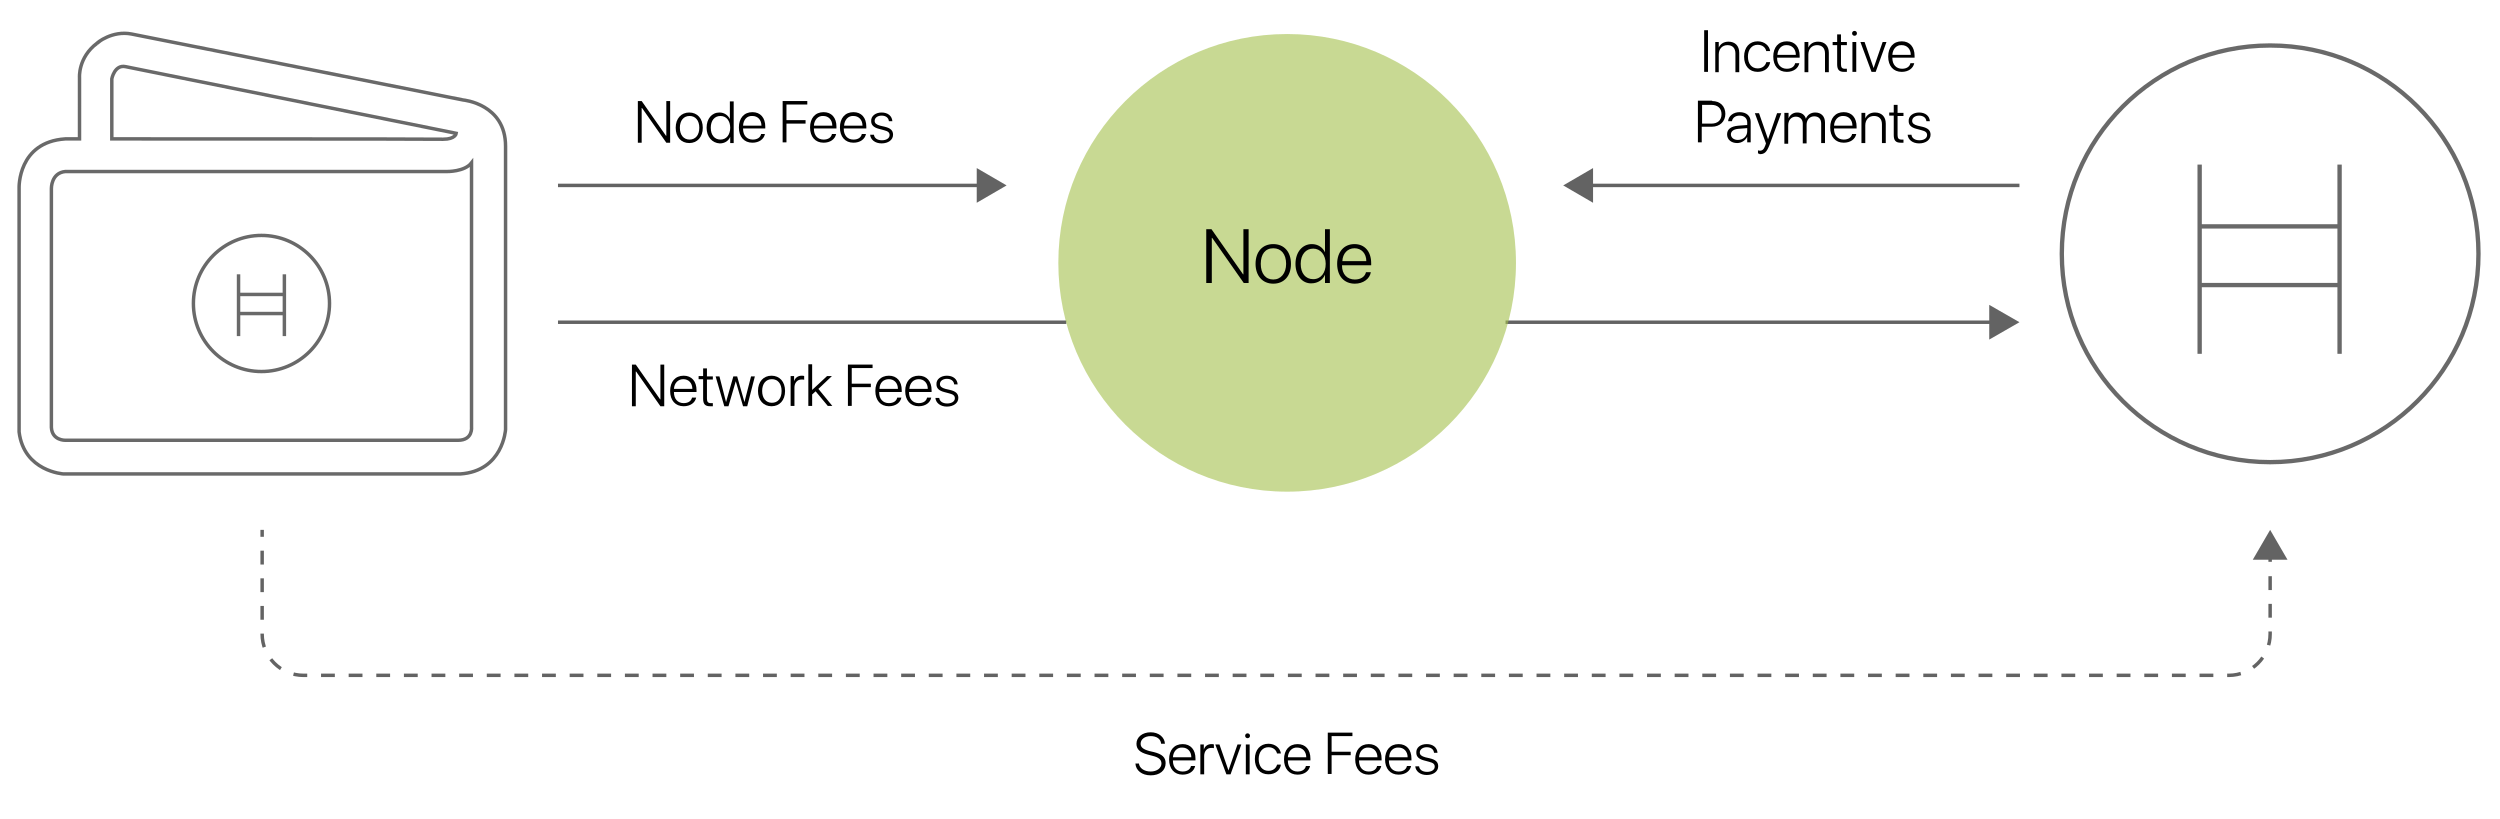 <?xml version="1.0" encoding="UTF-8"?> <!-- Generator: Adobe Illustrator 23.0.1, SVG Export Plug-In . SVG Version: 6.00 Build 0) --> <svg xmlns="http://www.w3.org/2000/svg" xmlns:xlink="http://www.w3.org/1999/xlink" id="Layer_1" x="0px" y="0px" viewBox="0 0 720 236" style="enable-background:new 0 0 720 236;" xml:space="preserve"> <style type="text/css"> .st0{fill:none;stroke:#696969;stroke-miterlimit:10;} .st1{fill:none;stroke:#696969;stroke-width:1.25;stroke-miterlimit:10;} .st2{fill:none;stroke:#636363;stroke-miterlimit:10;} .st3{fill:#636363;} .st4{fill:none;stroke:#636363;stroke-miterlimit:10;stroke-dasharray:3.978,3.978;} .st5{opacity:0.6;fill:#A3C04C;enable-background:new ;} .st6{enable-background:new ;} </style> <g> <path class="st0" d="M37.9,9.8l95.5,19c0,0,12.2,1.1,12.2,13.3s0,81.6,0,81.6s-0.7,12-13.1,12.8H18.3c0,0-11.4-0.7-12.8-12.1V54.1 c0,0-0.4-13.2,13.3-14.1h4.1V22.4c0,0-0.5-5.8,5.1-10C27.9,12.4,32.3,8.7,37.9,9.8z"></path> <path class="st0" d="M32.2,40V22.7c0,0,0.8-4.2,4-3.5c3.1,0.6,95.2,19.2,95.2,19.2s-0.2,1.7-3.8,1.7C123.9,40,32.2,40,32.2,40z"></path> <path class="st0" d="M18.8,49.4h109.9c0,0,5.1,0.1,7.1-2.5v76c0,0,0.5,3.9-3.9,3.9H18.8c0,0-3.8,0.1-4-3.7V54.3 C14.8,54.3,14.7,49.8,18.8,49.4z"></path> <circle class="st0" cx="75.3" cy="87.4" r="19.6"></circle> <line class="st0" x1="68.7" y1="79" x2="68.7" y2="96.8"></line> <line class="st0" x1="81.9" y1="79" x2="81.9" y2="96.8"></line> <line class="st0" x1="68.7" y1="84.8" x2="81.9" y2="84.8"></line> <line class="st0" x1="68.7" y1="90.3" x2="81.9" y2="90.3"></line> </g> <g> <circle class="st1" cx="653.8" cy="73.1" r="60"></circle> <line class="st1" x1="633.5" y1="47.4" x2="633.5" y2="101.9"></line> <line class="st1" x1="673.8" y1="47.4" x2="673.8" y2="101.9"></line> <line class="st1" x1="633.5" y1="65.2" x2="673.8" y2="65.2"></line> <line class="st1" x1="633.5" y1="82.1" x2="673.8" y2="82.1"></line> </g> <g> <g> <line class="st2" x1="160.7" y1="53.4" x2="282.8" y2="53.4"></line> <g> <polygon class="st3" points="281.3,58.4 289.9,53.4 281.3,48.4 "></polygon> </g> </g> </g> <g> <g> <line class="st2" x1="75.5" y1="152.6" x2="75.5" y2="154.6"></line> <path class="st4" d="M75.5,158.6v24c0,6.5,5.3,11.9,11.9,11.9h554.5c6.5,0,11.9-5.3,11.9-11.9v-18.8"></path> <line class="st2" x1="653.8" y1="161.8" x2="653.8" y2="159.8"></line> <g> <polygon class="st3" points="658.8,161.2 653.8,152.6 648.8,161.2 "></polygon> </g> </g> </g> <line class="st2" x1="160.7" y1="92.8" x2="307.1" y2="92.8"></line> <g> <g> <line class="st2" x1="433.6" y1="92.8" x2="574.4" y2="92.8"></line> <g> <polygon class="st3" points="572.9,97.8 581.6,92.8 572.9,87.8 "></polygon> </g> </g> </g> <path class="st5" d="M370.7,9.8L370.7,9.8c-36.4,0-65.9,29.5-65.9,65.9l0,0c0,36.4,29.5,65.9,65.9,65.9l0,0 c36.4,0,65.9-29.5,65.9-65.9l0,0C436.6,39.3,407.1,9.8,370.7,9.8z"></path> <g class="st6"> <path d="M347.4,81.5V66h1.5L358,79h0.1V66h1.5v15.5h-1.4l-9.1-13h-0.1v13H347.4z"></path> <path d="M361.6,76c0-3.5,2-5.7,5.1-5.7s5.1,2.2,5.1,5.7c0,3.5-2,5.7-5.1,5.7S361.6,79.4,361.6,76z M370.4,76c0-2.8-1.4-4.5-3.7-4.5 s-3.6,1.7-3.6,4.5s1.4,4.5,3.6,4.5S370.4,78.7,370.4,76z"></path> <path d="M373.1,76c0-3.4,2-5.7,4.7-5.7c1.8,0,3.2,1,3.8,2.4h0V66h1.4v15.5h-1.4v-2.4h0c-0.6,1.5-2.1,2.5-3.9,2.5 C375.1,81.7,373.1,79.4,373.1,76z M374.6,76c0,2.7,1.4,4.4,3.6,4.4s3.6-1.8,3.6-4.4c0-2.6-1.5-4.4-3.6-4.4S374.6,73.3,374.6,76z"></path> <path d="M394.8,78.4c-0.3,1.9-2.2,3.3-4.6,3.3c-3.1,0-5.1-2.2-5.1-5.7c0-3.5,2-5.7,5-5.7c2.9,0,4.8,2.1,4.8,5.5v0.6h-8.4v0.1 c0,2.5,1.5,4,3.7,4c1.7,0,2.9-0.8,3.2-2.1H394.8z M386.6,75.2h6.9c0-2.2-1.4-3.7-3.4-3.7C388.1,71.5,386.7,73,386.6,75.2z"></path> </g> <g class="st6"> <path d="M183.7,41.1v-12h1.1l7,10h0.1v-10h1.1v12h-1.1l-7-10h-0.1v10H183.7z"></path> <path d="M194.6,36.8c0-2.7,1.6-4.4,3.9-4.4s3.9,1.7,3.9,4.4c0,2.7-1.6,4.4-3.9,4.4S194.6,39.5,194.6,36.8z M201.4,36.8 c0-2.1-1.1-3.4-2.8-3.4s-2.8,1.3-2.8,3.4s1.1,3.4,2.8,3.4S201.4,38.9,201.4,36.8z"></path> <path d="M203.5,36.8c0-2.6,1.5-4.4,3.7-4.4c1.4,0,2.5,0.8,3,1.9h0v-5.1h1.1v12h-1v-1.8h0c-0.5,1.2-1.6,1.9-3,1.9 C205.1,41.2,203.5,39.4,203.5,36.8z M204.7,36.8c0,2.1,1.1,3.4,2.8,3.4s2.8-1.4,2.8-3.4c0-2-1.1-3.4-2.8-3.4S204.7,34.7,204.7,36.8 z"></path> <path d="M220.3,38.6c-0.3,1.5-1.7,2.5-3.6,2.5c-2.4,0-3.9-1.7-3.9-4.4c0-2.7,1.5-4.4,3.9-4.4c2.3,0,3.7,1.6,3.7,4.2V37H214v0.1 c0,1.9,1.1,3.1,2.8,3.1c1.3,0,2.2-0.6,2.4-1.6H220.3z M214,36.2h5.3c0-1.7-1.1-2.8-2.6-2.8C215.1,33.3,214.1,34.5,214,36.2z"></path> <path d="M225.4,41.1v-12h7.1v1h-6v4.5h5.5v1h-5.5v5.4H225.4z"></path> <path d="M240.8,38.6c-0.3,1.5-1.7,2.5-3.6,2.5c-2.4,0-3.9-1.7-3.9-4.4c0-2.7,1.5-4.4,3.9-4.4c2.3,0,3.7,1.6,3.7,4.2V37h-6.5v0.1 c0,1.9,1.1,3.1,2.8,3.1c1.3,0,2.2-0.6,2.4-1.6H240.8z M234.4,36.2h5.3c0-1.7-1.1-2.8-2.6-2.8C235.6,33.3,234.5,34.5,234.4,36.2z"></path> <path d="M249.4,38.6c-0.3,1.5-1.7,2.5-3.6,2.5c-2.4,0-3.9-1.7-3.9-4.4c0-2.7,1.5-4.4,3.9-4.4c2.3,0,3.7,1.6,3.7,4.2V37h-6.5v0.1 c0,1.9,1.1,3.1,2.8,3.1c1.3,0,2.2-0.6,2.4-1.6H249.4z M243.1,36.2h5.3c0-1.7-1.1-2.8-2.6-2.8C244.3,33.3,243.2,34.5,243.1,36.2z"></path> <path d="M253.9,32.4c1.8,0,3,1,3.1,2.5h-1c-0.1-1-0.9-1.6-2.1-1.6c-1.1,0-2,0.6-2,1.5c0,0.7,0.5,1.1,1.6,1.4l1.3,0.3 c1.7,0.4,2.4,1.1,2.4,2.3c0,1.5-1.4,2.5-3.3,2.5c-1.9,0-3.2-1.1-3.3-2.5h1.1c0.1,1,1,1.6,2.3,1.6c1.3,0,2.2-0.6,2.2-1.5 c0-0.7-0.4-1.1-1.6-1.4l-1.5-0.4c-1.5-0.4-2.2-1.1-2.2-2.2C250.8,33.4,252.2,32.4,253.9,32.4z"></path> </g> <g> <g> <line class="st2" x1="581.6" y1="53.4" x2="457.4" y2="53.4"></line> <g> <polygon class="st3" points="458.8,48.4 450.2,53.4 458.8,58.4 "></polygon> </g> </g> </g> <g class="st6"> <path d="M490.8,20.7v-12h1.1v12H490.8z"></path> <path d="M494,12.1h1v1.6h0c0.5-1.1,1.5-1.7,2.8-1.7c1.9,0,3.1,1.2,3.1,3.2v5.6h-1.1v-5.4c0-1.5-0.8-2.4-2.3-2.4 c-1.5,0-2.5,1.1-2.5,2.7v5.1H494V12.1z"></path> <path d="M508.7,14.8c-0.2-1.1-1.1-1.9-2.5-1.9c-1.7,0-2.8,1.4-2.8,3.4c0,2.1,1.1,3.4,2.8,3.4c1.3,0,2.2-0.7,2.5-1.8h1.1 c-0.2,1.6-1.6,2.8-3.6,2.8c-2.4,0-3.9-1.7-3.9-4.4c0-2.7,1.6-4.4,3.9-4.4c2,0,3.4,1.3,3.6,2.8H508.7z"></path> <path d="M518.2,18.2c-0.3,1.5-1.7,2.5-3.6,2.5c-2.4,0-3.9-1.7-3.9-4.4c0-2.7,1.5-4.4,3.9-4.4c2.3,0,3.7,1.6,3.7,4.2v0.5h-6.5v0.1 c0,1.9,1.1,3.1,2.8,3.1c1.3,0,2.2-0.6,2.4-1.6H518.2z M511.9,15.8h5.3c0-1.7-1.1-2.8-2.6-2.8C513.1,12.9,512,14.1,511.9,15.8z"></path> <path d="M519.8,12.1h1v1.6h0c0.5-1.1,1.5-1.7,2.8-1.7c1.9,0,3.1,1.2,3.1,3.2v5.6h-1.1v-5.4c0-1.5-0.8-2.4-2.3-2.4 c-1.5,0-2.5,1.1-2.5,2.7v5.1h-1.1V12.1z"></path> <path d="M530.2,9.9v2.2h1.7V13h-1.7v5.5c0,0.9,0.3,1.3,1.1,1.3c0.1,0,0.5,0,0.6,0v0.9c-0.1,0-0.6,0-0.8,0c-1.4,0-2-0.6-2-2.2V13 h-1.3v-0.9h1.3V9.9H530.2z"></path> <path d="M533.4,9.6c0-0.4,0.3-0.7,0.7-0.7c0.4,0,0.7,0.3,0.7,0.7c0,0.4-0.3,0.7-0.7,0.7C533.7,10.3,533.4,10,533.4,9.6z M533.5,12.1h1.1v8.6h-1.1V12.1z"></path> <path d="M540.2,20.7H539l-3.2-8.6h1.2l2.6,7.5h0l2.6-7.5h1.1L540.2,20.7z"></path> <path d="M551.3,18.2c-0.3,1.5-1.7,2.5-3.6,2.5c-2.4,0-3.9-1.7-3.9-4.4c0-2.7,1.5-4.4,3.9-4.4c2.3,0,3.7,1.6,3.7,4.2v0.5H545v0.1 c0,1.9,1.1,3.1,2.8,3.1c1.3,0,2.2-0.6,2.4-1.6H551.3z M545,15.8h5.3c0-1.7-1.1-2.8-2.6-2.8C546.2,12.9,545.1,14.1,545,15.8z"></path> </g> <g class="st6"> <path d="M493.1,29.1c2.3,0,3.8,1.5,3.8,3.7s-1.6,3.7-3.9,3.7h-2.9v4.5h-1.1v-12H493.1z M490.2,35.6h2.7c1.8,0,2.9-1,2.9-2.7 s-1.1-2.7-2.9-2.7h-2.7V35.6z"></path> <path d="M497.4,38.7c0-1.5,1.1-2.3,3.2-2.5l2.6-0.2v-0.7c0-1.2-0.8-2-2.2-2c-1.2,0-2,0.6-2.2,1.6h-1.1c0.1-1.5,1.5-2.6,3.3-2.6 c2,0,3.2,1.1,3.2,2.8v5.9h-1v-1.6h0c-0.5,1-1.6,1.8-2.9,1.8C498.6,41.2,497.4,40.2,497.4,38.7z M503.2,37.8v-0.9l-2.5,0.2 c-1.4,0.1-2.2,0.7-2.2,1.6c0,0.9,0.8,1.6,2,1.6C502.1,40.3,503.2,39.2,503.2,37.8z"></path> <path d="M506.3,44.2v-0.9c0.1,0,0.3,0.1,0.5,0.1c0.8,0,1.2-0.4,1.6-1.5l0.2-0.6l-3.2-8.7h1.2l2.6,7.5h0l2.6-7.5h1.2l-3.4,9.2 c-0.8,2-1.4,2.6-2.8,2.6C506.6,44.2,506.4,44.2,506.3,44.2z"></path> <path d="M514.1,32.5h1v1.6h0c0.4-1,1.3-1.7,2.5-1.7c1.3,0,2.2,0.7,2.5,1.8h0c0.4-1.1,1.4-1.8,2.7-1.8c1.7,0,2.8,1.1,2.8,2.9v5.9 h-1.1v-5.6c0-1.3-0.7-2.1-2-2.1c-1.3,0-2.2,1-2.2,2.4v5.4h-1.1v-5.7c0-1.2-0.8-2-2-2c-1.3,0-2.2,1-2.2,2.5v5.3h-1.1V32.5z"></path> <path d="M534.6,38.6c-0.3,1.5-1.7,2.5-3.6,2.5c-2.4,0-3.9-1.7-3.9-4.4c0-2.7,1.5-4.4,3.9-4.4c2.3,0,3.7,1.6,3.7,4.2V37h-6.5v0.1 c0,1.9,1.1,3.1,2.8,3.1c1.3,0,2.2-0.6,2.4-1.6H534.6z M528.2,36.2h5.3c0-1.7-1.1-2.8-2.6-2.8C529.4,33.3,528.3,34.5,528.2,36.2z"></path> <path d="M536.2,32.5h1v1.6h0c0.5-1.1,1.5-1.7,2.8-1.7c1.9,0,3.1,1.2,3.1,3.2v5.6H542v-5.4c0-1.5-0.8-2.4-2.3-2.4 c-1.5,0-2.5,1.1-2.5,2.7v5.1h-1.1V32.5z"></path> <path d="M546.5,30.3v2.2h1.7v0.9h-1.7v5.5c0,0.9,0.3,1.3,1.1,1.3c0.1,0,0.5,0,0.6,0v0.9c-0.1,0-0.6,0-0.8,0c-1.4,0-2-0.6-2-2.2 v-5.6h-1.3v-0.9h1.3v-2.2H546.5z"></path> <path d="M552.7,32.4c1.8,0,3,1,3.1,2.5h-1c-0.1-1-0.9-1.6-2.1-1.6c-1.1,0-2,0.6-2,1.5c0,0.7,0.5,1.1,1.6,1.4l1.3,0.3 c1.7,0.4,2.4,1.1,2.4,2.3c0,1.5-1.4,2.5-3.3,2.5c-1.9,0-3.2-1.1-3.3-2.5h1.1c0.1,1,1,1.6,2.3,1.6c1.3,0,2.2-0.6,2.2-1.5 c0-0.7-0.4-1.1-1.6-1.4l-1.5-0.4c-1.5-0.4-2.2-1.1-2.2-2.2C549.6,33.4,551,32.4,552.7,32.4z"></path> </g> <g class="st6"> <path d="M182,117v-12h1.1l7,10h0.1v-10h1.1v12h-1.1l-7-10h-0.1v10H182z"></path> <path d="M200.5,114.5c-0.3,1.5-1.7,2.5-3.6,2.5c-2.4,0-3.9-1.7-3.9-4.4c0-2.7,1.5-4.4,3.9-4.4c2.3,0,3.7,1.6,3.7,4.2v0.5h-6.5v0.1 c0,1.9,1.1,3.1,2.8,3.1c1.3,0,2.2-0.6,2.4-1.6H200.5z M194.1,112h5.3c0-1.7-1.1-2.8-2.6-2.8C195.3,109.2,194.2,110.3,194.1,112z"></path> <path d="M203.6,106.2v2.2h1.7v0.9h-1.7v5.5c0,0.9,0.3,1.3,1.1,1.3c0.1,0,0.5,0,0.6,0v0.9c-0.1,0-0.6,0-0.8,0c-1.4,0-2-0.6-2-2.2 v-5.6h-1.3v-0.9h1.3v-2.2H203.6z"></path> <path d="M215.2,117H214l-2.1-7.2h0l-2.1,7.2h-1.2l-2.5-8.6h1.1l1.9,7.4h0l2.1-7.4h1.1l2.1,7.4h0l1.9-7.4h1.1L215.2,117z"></path> <path d="M218.3,112.6c0-2.7,1.6-4.4,3.9-4.4s3.9,1.7,3.9,4.4c0,2.7-1.6,4.4-3.9,4.4S218.3,115.3,218.3,112.6z M225.1,112.6 c0-2.1-1.1-3.4-2.8-3.4s-2.8,1.3-2.8,3.4s1.1,3.4,2.8,3.4S225.1,114.8,225.1,112.6z"></path> <path d="M227.7,108.3h1v1.5h0c0.3-1,1.1-1.6,2.2-1.6c0.3,0,0.5,0,0.7,0.1v1.1c-0.1-0.1-0.4-0.1-0.8-0.1c-1.2,0-2,1-2,2.3v5.3h-1.1 V108.3z"></path> <path d="M238.2,108.3h1.4l-3.9,3.7l4,4.9h-1.3l-3.5-4.2l-1,0.9v3.3h-1.1v-12h1.1v7.4L238.2,108.3z"></path> <path d="M244.2,117v-12h7.1v1h-6v4.5h5.5v1h-5.5v5.4H244.2z"></path> <path d="M259.6,114.5c-0.3,1.5-1.7,2.5-3.6,2.5c-2.4,0-3.9-1.7-3.9-4.4c0-2.7,1.5-4.4,3.9-4.4c2.3,0,3.7,1.6,3.7,4.2v0.5h-6.5v0.1 c0,1.9,1.1,3.1,2.8,3.1c1.3,0,2.2-0.6,2.4-1.6H259.6z M253.3,112h5.3c0-1.7-1.1-2.8-2.6-2.8C254.4,109.2,253.3,110.3,253.3,112z"></path> <path d="M268.2,114.5c-0.3,1.5-1.7,2.5-3.6,2.5c-2.4,0-3.9-1.7-3.9-4.4c0-2.7,1.5-4.4,3.9-4.4c2.3,0,3.7,1.6,3.7,4.2v0.5h-6.5v0.1 c0,1.9,1.1,3.1,2.8,3.1c1.3,0,2.2-0.6,2.4-1.6H268.2z M261.9,112h5.3c0-1.7-1.1-2.8-2.6-2.8C263.1,109.2,262,110.3,261.9,112z"></path> <path d="M272.7,108.2c1.8,0,3,1,3.1,2.5h-1c-0.1-1-0.9-1.6-2.1-1.6c-1.1,0-2,0.6-2,1.5c0,0.7,0.5,1.1,1.6,1.4l1.3,0.3 c1.7,0.4,2.4,1.1,2.4,2.3c0,1.5-1.4,2.5-3.3,2.5c-1.9,0-3.2-1.1-3.3-2.5h1.1c0.1,1,1,1.6,2.3,1.6c1.3,0,2.2-0.6,2.2-1.5 c0-0.7-0.4-1.1-1.6-1.4l-1.5-0.4c-1.5-0.4-2.2-1.1-2.2-2.2C269.6,109.2,271,108.2,272.7,108.2z"></path> </g> <g class="st6"> <path d="M328,219.8c0.1,1.4,1.5,2.4,3.4,2.4c1.8,0,3.1-1,3.1-2.3c0-1.1-0.8-1.8-2.5-2.2l-1.5-0.4c-2.2-0.6-3.2-1.5-3.2-3.1 c0-1.9,1.7-3.3,4.1-3.3c2.3,0,4,1.4,4.1,3.3h-1.1c-0.1-1.4-1.3-2.2-3-2.2c-1.7,0-2.9,0.9-2.9,2.2c0,1,0.7,1.6,2.5,2.1l1.3,0.3 c2.4,0.6,3.4,1.5,3.4,3.2c0,2.1-1.7,3.5-4.3,3.5c-2.5,0-4.3-1.4-4.4-3.4H328z"></path> <path d="M344.2,220.6c-0.3,1.5-1.7,2.5-3.6,2.5c-2.4,0-3.9-1.7-3.9-4.4c0-2.7,1.5-4.4,3.9-4.4c2.3,0,3.7,1.6,3.7,4.2v0.5h-6.5v0.1 c0,1.9,1.1,3.1,2.8,3.1c1.3,0,2.2-0.6,2.4-1.6H344.2z M337.8,218.1h5.3c0-1.7-1.1-2.8-2.6-2.8C339,215.2,337.9,216.4,337.8,218.1z"></path> <path d="M345.7,214.4h1v1.5h0c0.3-1,1.1-1.6,2.2-1.6c0.3,0,0.5,0,0.7,0.1v1.1c-0.1-0.1-0.4-0.1-0.8-0.1c-1.2,0-2,1-2,2.3v5.3h-1.1 V214.4z"></path> <path d="M354.4,223h-1.2l-3.2-8.6h1.2l2.6,7.5h0l2.6-7.5h1.1L354.4,223z"></path> <path d="M358.6,211.9c0-0.4,0.3-0.7,0.7-0.7c0.4,0,0.7,0.3,0.7,0.7c0,0.4-0.3,0.7-0.7,0.7C358.9,212.6,358.6,212.3,358.6,211.9z M358.8,214.4h1.1v8.6h-1.1V214.4z"></path> <path d="M367.8,217.1c-0.2-1.1-1.1-1.9-2.5-1.9c-1.7,0-2.8,1.4-2.8,3.4c0,2.1,1.1,3.4,2.8,3.4c1.3,0,2.2-0.7,2.5-1.8h1.1 c-0.2,1.6-1.6,2.8-3.6,2.8c-2.4,0-3.9-1.7-3.9-4.4c0-2.7,1.6-4.4,3.9-4.4c2,0,3.4,1.3,3.6,2.8H367.8z"></path> <path d="M377.3,220.6c-0.3,1.5-1.7,2.5-3.6,2.5c-2.4,0-3.9-1.7-3.9-4.4c0-2.7,1.5-4.4,3.9-4.4c2.3,0,3.7,1.6,3.7,4.2v0.5h-6.5v0.1 c0,1.9,1.1,3.1,2.8,3.1c1.3,0,2.2-0.6,2.4-1.6H377.3z M370.9,218.1h5.3c0-1.7-1.1-2.8-2.6-2.8C372.1,215.2,371,216.4,370.9,218.1z"></path> <path d="M382.4,223v-12h7.1v1h-6v4.5h5.5v1h-5.5v5.4H382.4z"></path> <path d="M397.8,220.6c-0.3,1.5-1.7,2.5-3.6,2.5c-2.4,0-3.9-1.7-3.9-4.4c0-2.7,1.5-4.4,3.9-4.4c2.3,0,3.7,1.6,3.7,4.2v0.5h-6.5v0.1 c0,1.9,1.1,3.1,2.8,3.1c1.3,0,2.2-0.6,2.4-1.6H397.8z M391.4,218.1h5.3c0-1.7-1.1-2.8-2.6-2.8C392.6,215.2,391.5,216.4,391.4,218.1 z"></path> <path d="M406.4,220.6c-0.3,1.5-1.7,2.5-3.6,2.5c-2.4,0-3.9-1.7-3.9-4.4c0-2.7,1.5-4.4,3.9-4.4c2.3,0,3.7,1.6,3.7,4.2v0.5H400v0.1 c0,1.9,1.1,3.1,2.8,3.1c1.3,0,2.2-0.6,2.4-1.6H406.4z M400.1,218.1h5.3c0-1.7-1.1-2.8-2.6-2.8C401.2,215.2,400.1,216.4,400.1,218.1 z"></path> <path d="M410.9,214.3c1.8,0,3,1,3.1,2.5h-1c-0.1-1-0.9-1.6-2.1-1.6c-1.1,0-2,0.6-2,1.5c0,0.7,0.5,1.1,1.6,1.4l1.3,0.3 c1.7,0.4,2.4,1.1,2.4,2.3c0,1.5-1.4,2.5-3.3,2.5c-1.9,0-3.2-1.1-3.3-2.5h1.1c0.1,1,1,1.6,2.3,1.6c1.3,0,2.2-0.6,2.2-1.5 c0-0.7-0.4-1.1-1.6-1.4l-1.5-0.4c-1.5-0.4-2.2-1.1-2.2-2.2C407.8,215.3,409.1,214.3,410.9,214.3z"></path> </g> </svg> 